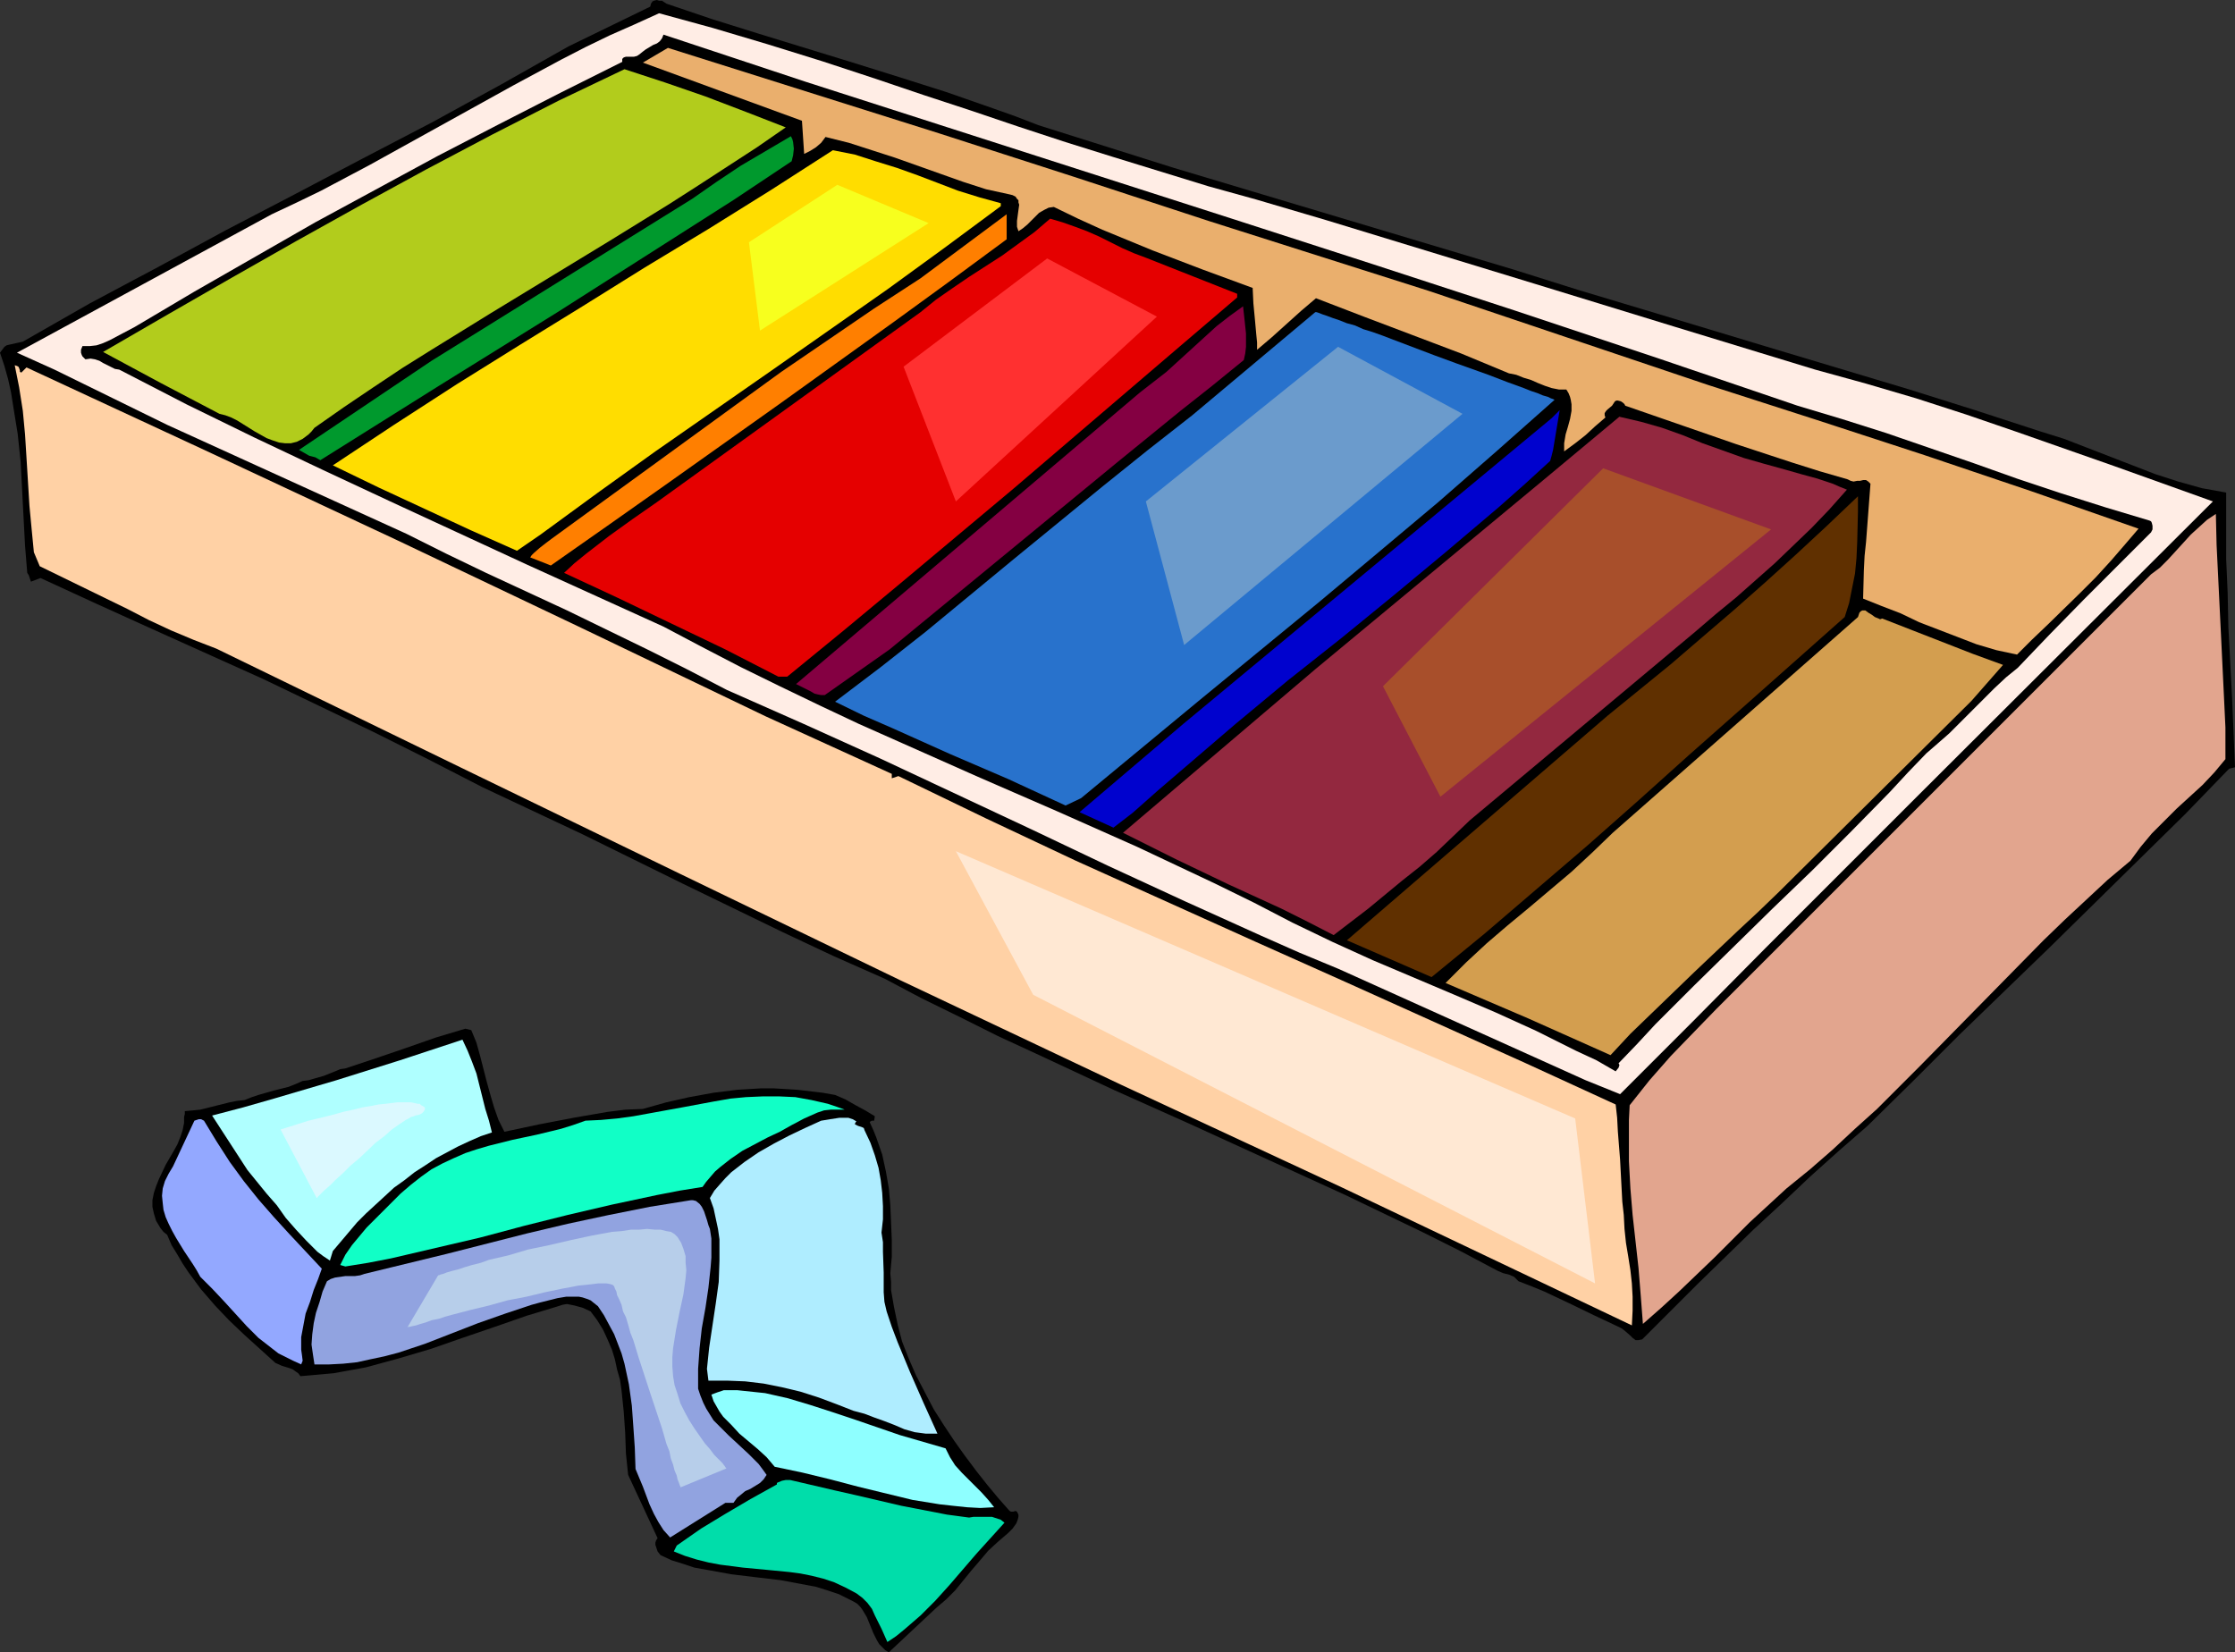 <?xml version="1.0" encoding="UTF-8" standalone="no"?>
<svg
   version="1.0"
   width="129.766mm"
   height="95.941mm"
   id="svg32"
   sodipodi:docname="Clay - Colored.wmf"
   xmlns:inkscape="http://www.inkscape.org/namespaces/inkscape"
   xmlns:sodipodi="http://sodipodi.sourceforge.net/DTD/sodipodi-0.dtd"
   xmlns="http://www.w3.org/2000/svg"
   xmlns:svg="http://www.w3.org/2000/svg">
  <rect width="100%" height="100%" fill="#333333" stroke="none"/>
  <sodipodi:namedview
     id="namedview32"
     pagecolor="#ffffff"
     bordercolor="#000000"
     borderopacity="0.25"
     inkscape:showpageshadow="2"
     inkscape:pageopacity="0.0"
     inkscape:pagecheckerboard="0"
     inkscape:deskcolor="#d1d1d1"
     inkscape:document-units="mm" />
  <defs
     id="defs1">
    <pattern
       id="WMFhbasepattern"
       patternUnits="userSpaceOnUse"
       width="6"
       height="6"
       x="0"
       y="0" />
  </defs>
  <path
     style="fill:#000000;fill-opacity:1;fill-rule:evenodd;stroke:none"
     d="m 257.59,36.843 74.498,22.3 14.382,4.525 14.544,4.363 28.926,8.726 29.088,8.726 14.382,4.525 14.382,4.686 5.171,1.616 5.01,1.939 10.019,3.878 5.01,1.939 5.01,1.616 5.171,1.454 2.747,0.485 2.586,0.485 v 7.272 7.272 l 0.323,7.433 0.162,7.595 0.808,15.351 0.646,15.351 -1.293,0.323 -9.696,10.019 -9.858,9.695 -19.715,19.391 -9.858,9.534 -10.019,9.695 -10.019,10.019 -10.181,10.019 -6.302,5.494 -6.302,5.656 -6.141,5.817 -6.302,5.817 -12.282,11.958 -12.12,12.119 -0.808,0.162 h -0.646 l -0.646,-0.485 -0.485,-0.485 -1.293,-1.131 -0.646,-0.485 -0.646,-0.323 -5.494,-2.585 -5.333,-2.585 -5.494,-2.585 -2.747,-1.131 -2.909,-1.131 -0.485,-0.485 -0.485,-0.485 -1.131,-0.485 -1.293,-0.323 -1.131,-0.485 -8.242,-4.363 -8.403,-4.201 -8.403,-4.04 -8.403,-4.04 -16.968,-7.756 -16.968,-7.756 -16.968,-7.595 -16.968,-7.918 -8.403,-3.878 -8.403,-4.201 -8.242,-4.04 -8.242,-4.363 -11.312,-5.009 -10.989,-5.171 -21.978,-10.665 -21.978,-10.827 -10.989,-5.171 -10.989,-5.171 L 93.889,166.601 81.931,160.622 69.811,154.804 57.691,148.987 33.29,137.999 21.17,132.505 8.888,126.849 6.787,127.657 6.464,126.688 6.302,126.203 5.979,125.718 5.494,119.739 5.171,113.599 4.525,101.318 3.878,95.177 2.909,89.198 2.424,86.128 1.778,83.219 0.97,80.311 0,77.402 0.485,76.756 0.97,76.109 1.454,75.786 2.101,75.625 3.555,75.302 5.01,74.978 19.715,66.576 34.582,58.658 49.45,50.578 64.64,42.66 79.669,34.742 94.859,26.824 109.888,18.583 l 14.867,-8.403 17.938,-8.726 0.162,-0.646 0.323,-0.485 0.323,-0.162 L 144.147,0 l 0.485,0.162 h 0.646 l 0.485,0.323 0.485,0.323 10.019,3.393 10.342,3.232 20.523,6.302 10.342,3.232 10.181,3.232 10.181,3.555 5.01,1.778 5.01,1.939 z"
     id="path1" />
  <path
     style="fill:#ffede5;fill-opacity:1;fill-rule:evenodd;stroke:none"
     d="m 192.142,17.29 10.504,3.555 10.342,3.393 10.504,3.555 10.342,3.393 10.342,3.232 10.504,3.232 10.504,3.232 10.504,2.909 15.352,4.525 15.352,4.686 30.704,9.372 30.542,9.372 15.352,4.686 15.352,4.686 11.15,3.07 10.989,3.232 10.989,3.555 10.827,3.717 21.654,7.595 21.654,7.756 -65.286,65.121 -16.483,16.482 -16.322,16.321 -16.16,16.321 -7.918,7.918 -7.918,7.918 -7.595,-3.07 -54.136,-24.4 -8.565,-3.555 -8.403,-3.717 -16.806,-7.595 -16.806,-7.756 -16.645,-7.918 -33.451,-15.674 -16.806,-7.595 -16.806,-7.433 -8.726,-4.525 -8.726,-4.363 -17.614,-8.564 -17.776,-8.241 -8.726,-4.201 -8.726,-4.363 -52.52,-23.915 -8.242,-4.04 -8.242,-4.04 -8.242,-4.04 -8.242,-3.717 55.914,-30.379 5.494,-2.585 5.333,-2.585 10.666,-5.656 10.504,-5.817 10.504,-5.817 10.504,-5.817 10.504,-5.656 5.333,-2.747 5.333,-2.585 5.494,-2.424 5.333,-2.424 11.797,3.232 11.958,3.555 11.958,3.717 z"
     id="path2" />
  <path
     style="fill:#000000;fill-opacity:1;fill-rule:evenodd;stroke:none"
     d="m 394.465,89.037 9.696,2.909 9.696,3.07 19.23,6.625 9.534,3.393 9.696,3.232 9.696,3.07 9.696,2.909 0.323,0.162 0.162,0.323 0.162,0.646 v 0.808 l -0.323,0.646 -3.555,3.555 -3.717,3.717 -7.595,7.595 -7.434,7.595 -3.555,3.717 -3.394,3.555 -2.586,2.101 -2.586,2.424 -4.848,4.848 -5.01,5.009 -2.586,2.262 -2.424,2.101 -4.04,4.201 -4.04,4.363 -8.403,8.564 -8.565,8.564 -8.726,8.403 -8.726,8.564 -8.565,8.403 -8.403,8.403 -4.04,4.363 -4.04,4.201 0.162,0.323 v 0.162 l -0.162,0.485 -0.646,0.808 -4.202,-2.424 -4.525,-2.101 -8.726,-4.363 -8.888,-4.04 -9.05,-3.878 -17.938,-7.595 -8.888,-4.04 -8.726,-4.201 -8.403,-4.363 -8.565,-4.201 -8.565,-4.04 -8.565,-4.04 -17.453,-7.756 -17.453,-7.595 -17.453,-7.756 -8.726,-3.878 -8.565,-4.04 -8.726,-4.201 -8.565,-4.201 -8.403,-4.363 -8.565,-4.525 L 115.705,123.94 85.648,110.044 70.781,103.095 55.752,95.985 40.885,88.714 26.179,81.119 l -0.97,-0.162 -0.97,-0.485 -1.616,-0.808 -0.808,-0.485 -0.97,-0.323 -0.97,-0.162 -1.131,0.162 -0.323,-0.323 -0.323,-0.323 -0.162,-0.323 -0.162,-0.485 v -0.646 l 0.323,-0.808 h 1.616 l 1.454,-0.162 1.454,-0.485 1.454,-0.646 2.747,-1.454 2.747,-1.454 13.09,-7.756 13.251,-7.595 13.251,-7.595 13.413,-7.272 13.413,-7.272 13.413,-6.948 13.574,-6.948 13.574,-6.787 v -0.646 l 0.323,-0.323 0.485,-0.162 h 0.485 1.293 l 0.646,-0.162 0.485,-0.323 0.808,-0.646 0.646,-0.485 0.808,-0.485 0.808,-0.485 0.808,-0.323 0.646,-0.485 0.485,-0.646 0.323,-0.808 31.189,10.342 31.189,10.019 62.378,20.037 31.027,10.019 31.189,10.18 31.027,10.342 z"
     id="path3" />
  <path
     style="fill:#eaaf6d;fill-opacity:1;fill-rule:evenodd;stroke:none"
     d="m 265.185,48.477 48.318,15.351 61.408,20.684 23.594,7.595 23.755,7.756 23.432,7.918 23.594,8.241 -2.909,3.393 -3.07,3.555 -3.394,3.717 -3.555,3.555 -6.949,6.787 -3.555,3.393 -3.232,3.232 -4.525,-0.97 -4.363,-1.293 -4.202,-1.616 -4.202,-1.616 -4.202,-1.616 -4.04,-1.939 -4.202,-1.616 -4.04,-1.616 0.162,-6.14 0.162,-3.232 0.323,-3.07 0.97,-12.766 -0.485,-0.485 -0.485,-0.323 h -0.646 l -0.646,0.162 h -0.646 l -0.808,0.162 -0.646,-0.162 -0.646,-0.323 -6.141,-1.778 -6.141,-1.939 -12.282,-4.04 -12.12,-4.201 -12.12,-4.201 -0.162,-0.323 -0.323,-0.323 -0.485,-0.323 -0.646,-0.162 h -0.323 l -0.323,0.162 -0.323,0.485 -0.323,0.485 -0.97,0.808 -0.323,0.323 -0.323,0.485 v 0.485 l 0.162,0.485 -1.131,0.97 -1.131,0.97 -2.101,1.939 -2.262,1.778 -2.424,1.778 v -1.778 l 0.323,-1.939 0.485,-1.616 0.485,-1.778 0.323,-1.778 v -1.454 l -0.162,-0.97 -0.162,-0.646 -0.323,-0.808 -0.485,-0.808 h -1.616 l -1.616,-0.323 -1.454,-0.485 -1.616,-0.646 -1.454,-0.646 -1.616,-0.485 -1.616,-0.646 -1.616,-0.323 -10.504,-4.363 -10.666,-4.04 -10.666,-4.04 -10.504,-4.04 -3.232,2.747 -3.232,2.909 -3.232,2.909 -3.232,2.747 v -1.616 l -0.162,-1.616 -0.323,-3.555 -0.323,-3.393 -0.162,-3.393 -10.989,-4.04 -10.989,-4.201 -5.494,-2.262 -5.494,-2.262 -5.333,-2.424 -5.333,-2.585 -1.131,0.162 -0.97,0.485 -1.131,0.646 -0.808,0.808 -1.778,1.778 -0.97,0.808 -0.97,0.646 -0.162,-0.485 -0.162,-0.485 v -1.293 l 0.323,-2.424 0.162,-1.131 -0.162,-0.485 v -0.485 l -0.323,-0.323 -0.323,-0.485 -0.646,-0.323 -0.646,-0.162 -5.171,-1.131 -5.01,-1.616 -5.01,-1.778 -10.019,-3.555 -5.01,-1.616 -5.01,-1.616 -5.171,-1.293 -0.97,1.293 -1.131,0.97 -1.293,0.808 -1.293,0.646 v 0 l -0.485,-7.272 -34.906,-12.766 5.494,-3.232 29.734,9.372 29.734,9.372 29.573,9.534 z"
     id="path4" />
  <path
     style="fill:#b2cc1c;fill-opacity:1;fill-rule:evenodd;stroke:none"
     d="m 172.427,27.955 -6.302,4.363 -6.464,4.201 -6.464,4.201 -6.302,4.04 -13.09,8.08 -26.018,15.836 -13.09,8.08 -6.464,4.04 -6.302,4.201 -6.464,4.363 -6.464,4.525 -0.646,0.808 -0.646,0.646 -0.646,0.485 -0.646,0.485 -1.293,0.646 -1.293,0.323 H 62.539 L 61.246,97.116 59.792,96.632 58.499,96.147 55.914,94.692 54.621,93.884 53.328,93.077 52.035,92.269 50.742,91.622 49.45,91.137 48.157,90.814 41.693,87.421 35.229,84.027 28.926,80.634 22.624,77.241 36.845,68.999 50.904,60.92 65.125,52.84 79.346,44.922 93.566,37.166 l 14.382,-7.595 14.544,-7.433 14.544,-6.948 8.888,2.909 8.888,3.07 8.888,3.393 z"
     id="path5" />
  <path
     style="fill:#00992d;fill-opacity:1;fill-rule:evenodd;stroke:none"
     d="m 173.72,35.388 -12.605,8.403 -12.928,8.241 -25.856,16.482 -26.018,16.159 -26.018,16.321 -1.131,-0.646 -1.293,-0.323 -1.131,-0.646 -1.131,-0.646 29.088,-19.553 57.206,-35.55 5.333,-3.717 5.333,-3.555 5.494,-3.232 5.494,-3.232 0.323,0.646 0.162,0.646 0.162,1.454 -0.162,1.454 z"
     id="path6" />
  <path
     style="fill:#ffdd00;fill-opacity:1;fill-rule:evenodd;stroke:none"
     d="m 219.614,44.599 v 0.646 l -12.443,9.211 -12.443,9.049 -25.371,17.775 -25.533,17.775 -12.605,9.049 -12.605,9.211 -5.171,3.555 -10.181,-4.525 -20.2,-9.372 -10.019,-4.848 13.413,-8.888 13.736,-8.888 13.736,-8.564 13.898,-8.564 13.736,-8.564 13.898,-8.403 13.736,-8.564 13.574,-8.726 2.424,0.485 2.424,0.485 4.525,1.454 4.686,1.454 4.525,1.616 8.888,3.393 4.686,1.454 z"
     id="path7" />
  <path
     style="fill:#ff7f00;fill-opacity:1;fill-rule:evenodd;stroke:none"
     d="m 220.907,52.517 -12.282,9.049 -12.443,9.049 -25.21,18.098 -25.048,17.775 -12.605,8.888 -12.443,8.726 -4.525,-1.778 0.323,-0.485 0.485,-0.485 1.293,-1.131 1.454,-1.131 1.293,-0.97 40.238,-29.248 10.019,-7.272 10.181,-6.948 10.181,-6.948 10.181,-6.625 v 0 l 18.907,-14.058 z"
     id="path8" />
  <path
     style="fill:#e50000;fill-opacity:1;fill-rule:evenodd;stroke:none"
     d="m 251.449,56.557 20.038,7.918 v 0.808 l -12.12,10.342 -12.282,10.503 -24.563,21.007 -24.886,20.845 -12.443,10.342 -12.443,10.18 h -1.939 l -11.635,-5.979 -11.797,-5.656 -11.797,-5.656 -11.797,-5.494 2.262,-2.101 2.586,-2.101 5.01,-3.878 5.171,-3.717 5.333,-3.717 57.853,-41.691 3.394,-2.747 3.717,-2.585 3.555,-2.424 7.272,-4.686 3.555,-2.585 3.555,-2.585 3.394,-2.909 2.747,0.808 2.747,0.97 2.586,0.97 2.586,1.131 5.171,2.585 2.586,1.131 z"
     id="path9" />
  <path
     style="fill:#840042;fill-opacity:1;fill-rule:evenodd;stroke:none"
     d="m 272.78,67.222 0.323,2.909 0.323,3.07 v 1.454 1.454 l -0.162,1.454 -0.323,1.454 -6.949,5.656 -6.949,5.494 -6.949,5.656 -6.949,5.656 -49.934,41.044 -14.221,10.019 h -0.808 l -0.808,-0.162 -0.646,-0.162 -0.808,-0.485 -1.616,-0.808 -1.616,-0.808 75.467,-63.99 2.909,-2.262 2.909,-2.262 5.494,-5.009 5.494,-5.009 2.909,-2.262 z"
     id="path10" />
  <path
     style="fill:#2872cc;fill-opacity:1;fill-rule:evenodd;stroke:none"
     d="m 341.137,87.744 -12.766,11.311 -12.766,11.15 -13.09,10.988 -12.928,10.827 -26.179,21.492 -13.09,10.827 -13.09,10.827 -3.394,1.616 -6.302,-2.909 -6.302,-2.909 -12.766,-5.494 -12.605,-5.656 -6.302,-2.747 -6.302,-3.07 10.019,-7.595 9.858,-7.756 19.392,-15.998 19.554,-15.998 9.858,-7.918 9.696,-7.595 26.987,-22.623 h 0.323 l 0.485,0.162 0.808,0.323 0.97,0.323 1.293,0.485 1.454,0.485 1.616,0.646 1.778,0.485 1.778,0.808 2.101,0.646 2.262,0.808 2.101,0.808 4.686,1.778 4.686,1.778 4.848,1.778 4.525,1.616 2.262,0.808 2.101,0.808 2.101,0.808 1.778,0.646 1.778,0.646 1.616,0.646 1.454,0.485 1.131,0.485 1.131,0.323 0.646,0.323 0.485,0.162 z"
     id="path11" />
  <path
     style="fill:#ffd1a5;fill-opacity:1;fill-rule:evenodd;stroke:none"
     d="m 4.363,81.28 v 0.162 0.162 l 0.323,0.162 v 0 l 1.131,-1.131 40.723,18.906 40.723,19.068 40.4,19.229 40.4,19.391 27.634,12.604 v 0.97 l 1.454,-0.485 19.392,9.372 19.554,9.211 19.715,8.888 19.715,8.888 19.877,8.888 39.43,17.775 19.715,9.049 0.323,2.909 0.162,3.07 0.485,6.14 0.323,6.14 0.162,3.07 0.323,2.909 0.162,3.07 0.323,3.07 0.485,2.909 0.485,3.07 0.323,2.909 0.162,2.909 v 3.07 l -0.162,3.232 -63.509,-30.218 -48.642,-22.623 -48.48,-22.946 -48.157,-23.269 -48.318,-23.431 -53.49,-26.016 -5.01,-1.939 -5.01,-2.101 -4.848,-2.262 -4.686,-2.424 L 8.726,124.264 7.434,121.193 6.949,116.184 6.464,111.013 5.818,100.51 5.494,95.339 5.01,90.168 4.202,84.997 3.717,82.573 3.232,80.149 l 0.485,0.162 0.323,0.162 0.162,0.323 z"
     id="path12" />
  <path
     style="fill:#0002ce;fill-opacity:1;fill-rule:evenodd;stroke:none"
     d="m 340.168,101.156 -5.656,5.171 -5.656,5.009 -11.635,9.857 -11.474,9.534 -11.474,9.372 -11.635,9.211 -11.474,9.534 -11.312,9.695 -5.656,4.848 -5.656,5.009 -4.202,3.232 -7.434,-3.393 22.786,-19.391 80.8,-67.06 1.778,-1.778 -0.485,2.909 -0.485,2.909 -0.485,2.909 -0.323,1.293 z"
     id="path13" />
  <path
     style="fill:#93283f;fill-opacity:1;fill-rule:evenodd;stroke:none"
     d="m 391.88,103.095 3.394,0.97 3.555,0.97 3.394,1.131 1.454,0.646 1.616,0.646 -3.878,4.363 -3.878,4.04 -4.04,3.878 -4.04,3.878 -4.202,3.717 -4.202,3.717 -4.525,3.717 -4.525,3.878 -49.45,41.367 -3.717,3.555 -3.555,3.393 -3.717,3.232 -3.878,3.07 -7.434,6.14 -7.595,5.817 -5.656,-2.909 -5.818,-2.909 -11.635,-5.333 -11.474,-5.494 -5.818,-2.909 -5.818,-2.909 42.178,-35.873 50.258,-41.691 16.483,-13.735 4.848,1.131 4.525,1.293 4.525,1.616 4.363,1.778 4.525,1.616 4.525,1.616 4.525,1.293 z"
     id="path14" />
  <path
     style="fill:#603000;fill-opacity:1;fill-rule:evenodd;stroke:none"
     d="m 404.808,135.413 -11.474,10.18 -11.474,10.18 -11.15,9.857 -11.15,10.019 -11.15,9.857 -11.312,9.695 -11.312,9.695 -11.635,9.534 -18.584,-8.08 57.206,-49.285 6.949,-5.656 6.949,-5.656 6.949,-5.979 6.787,-5.817 6.949,-6.14 6.787,-6.14 6.787,-6.302 6.787,-6.464 v 3.393 l -0.162,6.625 -0.162,3.555 -0.323,3.393 -0.646,3.232 -0.646,3.232 z"
     id="path15" />
  <path
     style="fill:#e2a58e;fill-opacity:1;fill-rule:evenodd;stroke:none"
     d="m 486.254,112.791 0.162,6.787 0.323,6.625 0.646,13.25 0.646,13.412 0.323,6.787 v 6.948 l -2.424,2.909 -2.586,2.747 -5.656,5.171 -2.747,2.747 -2.747,2.747 -2.424,2.909 -2.262,3.07 -5.01,4.201 -4.686,4.363 -4.686,4.363 -4.686,4.525 -9.05,9.211 -9.05,9.211 -9.211,9.372 -9.211,9.211 -4.848,4.363 -4.848,4.525 -5.01,4.363 -5.171,4.201 -4.04,3.717 -4.04,3.717 -7.757,7.756 -7.757,7.433 -3.878,3.555 -4.04,3.555 -0.485,-6.302 -0.485,-5.979 -0.646,-5.817 -0.646,-5.817 -0.485,-5.817 -0.323,-5.979 v -5.979 -3.07 l 0.162,-3.232 4.363,-5.494 4.686,-5.333 5.01,-5.171 5.01,-5.171 10.342,-10.342 5.01,-5.009 4.848,-4.848 75.144,-75.14 1.939,-1.454 1.778,-1.778 3.394,-3.717 1.616,-1.778 1.778,-1.616 1.778,-1.616 z"
     id="path16" />
  <path
     style="fill:#d39e4f;fill-opacity:1;fill-rule:evenodd;stroke:none"
     d="m 439.551,145.917 -6.949,7.918 -42.178,41.852 -4.525,4.363 -4.686,4.363 -9.373,8.888 -9.373,9.049 -4.686,4.525 -4.363,4.686 -9.05,-4.04 -9.05,-4.04 -9.05,-3.878 -9.05,-3.878 4.525,-4.525 4.525,-4.201 4.525,-3.878 4.686,-3.878 9.373,-7.918 4.525,-4.201 4.525,-4.363 53.813,-47.346 0.162,-0.485 0.162,-0.485 0.323,-0.323 0.323,-0.162 h 0.323 0.323 l 0.646,0.485 0.808,0.485 0.646,0.485 0.808,0.323 0.323,0.162 0.485,-0.162 6.626,2.585 13.251,5.171 z"
     id="path17" />
  <path
     style="fill:#000000;fill-opacity:1;fill-rule:evenodd;stroke:none"
     d="m 191.981,244.972 -0.162,0.97 h -0.323 -0.162 l -0.323,0.162 -0.162,0.162 0.808,1.778 0.646,1.616 1.293,3.717 0.808,3.717 0.646,3.717 0.323,3.717 0.162,3.717 0.162,3.878 v 3.717 l -0.162,1.778 -0.162,1.778 0.162,1.939 v 1.778 l 0.646,3.717 0.808,3.878 0.97,3.717 1.454,3.717 1.616,3.717 1.939,3.717 1.939,3.717 2.262,3.555 2.262,3.393 2.424,3.393 2.424,3.232 2.424,3.07 2.424,2.909 2.424,2.747 0.323,0.162 h 0.485 l 0.485,-0.162 0.323,0.162 0.323,0.646 v 0.485 l -0.162,0.646 -0.323,0.808 -0.808,1.131 -0.485,0.485 -0.485,0.485 -2.262,1.939 -2.101,1.939 -1.778,2.101 -1.939,2.262 -3.555,4.363 -1.939,1.939 -2.262,1.939 -10.342,9.695 -0.808,-0.485 -0.646,-0.646 -0.646,-0.646 -0.485,-0.808 -0.808,-1.616 -1.454,-3.555 -0.97,-1.616 -0.485,-0.646 -0.646,-0.646 -0.808,-0.485 -0.97,-0.485 -2.262,-1.131 -2.424,-0.808 -2.586,-0.808 -2.586,-0.485 -2.586,-0.485 -2.586,-0.485 -5.494,-0.646 -5.333,-0.646 -5.333,-0.97 -2.747,-0.485 -2.424,-0.808 -2.586,-0.808 -2.424,-1.131 -0.646,-0.808 -0.323,-0.97 -0.162,-0.485 v -0.485 l 0.162,-0.485 0.323,-0.485 -6.464,-13.897 -0.485,-4.686 -0.162,-4.525 -0.323,-4.686 -0.485,-4.686 -0.323,-2.262 -0.646,-2.262 -0.485,-2.262 -0.646,-2.101 -0.97,-2.262 -0.97,-2.101 -1.293,-2.101 -1.454,-1.939 -1.778,-0.808 -1.778,-0.485 -0.808,-0.162 -0.808,-0.162 -0.97,0.162 -0.97,0.323 -6.949,2.101 -6.949,2.424 -7.11,2.424 -6.949,2.424 -7.11,2.101 -3.555,0.97 -3.555,0.97 -3.555,0.646 -3.555,0.646 -3.555,0.323 -3.717,0.323 -0.485,-0.646 -0.485,-0.323 -0.646,-0.485 -0.808,-0.323 -1.616,-0.485 -1.454,-0.646 -6.787,-6.14 -3.394,-3.232 -3.07,-3.232 -3.07,-3.555 -2.747,-3.717 -1.293,-1.939 -1.131,-1.939 -1.293,-2.101 -0.97,-2.262 -0.808,-0.646 -0.646,-0.808 -0.485,-0.808 -0.485,-0.808 -0.485,-1.616 -0.323,-1.454 v -1.454 l 0.323,-1.616 0.485,-1.454 0.646,-1.616 1.454,-3.07 1.778,-3.07 0.808,-1.454 0.646,-1.616 0.485,-1.454 0.323,-1.616 v -0.323 -0.323 -0.646 l 0.162,-0.646 v -0.646 l 1.778,-0.162 1.616,-0.162 3.232,-0.808 3.232,-0.808 1.616,-0.323 1.616,-0.162 1.616,-0.646 1.454,-0.485 3.394,-0.97 3.232,-0.808 1.616,-0.646 1.454,-0.646 1.293,-0.162 1.131,-0.323 2.262,-0.646 2.424,-0.97 1.131,-0.485 1.131,-0.162 6.787,-2.262 6.626,-2.262 6.464,-2.262 6.464,-1.939 1.293,0.323 1.131,2.747 0.808,2.909 1.454,5.656 0.808,2.909 0.808,2.747 0.97,2.747 1.293,2.585 7.595,-1.616 7.595,-1.454 3.717,-0.646 3.717,-0.646 3.878,-0.485 3.878,-0.162 5.171,-1.454 5.01,-1.131 5.333,-0.97 5.171,-0.646 5.333,-0.323 h 2.586 l 2.747,0.162 2.586,0.162 2.747,0.323 2.747,0.323 2.747,0.485 2.262,0.97 2.262,1.293 2.101,1.131 z"
     id="path18" />
  <path
     style="fill:#11ffc6;fill-opacity:1;fill-rule:evenodd;stroke:none"
     d="m 185.355,243.518 h -1.454 -1.616 l -1.454,0.162 -1.454,0.485 -1.454,0.646 -1.454,0.646 -2.747,1.454 -2.586,1.454 -2.747,1.293 -2.747,1.454 -2.747,1.454 -2.586,1.778 -2.262,1.778 -1.131,0.97 -0.97,1.131 -0.97,1.131 -0.808,1.131 -5.01,0.808 -5.01,0.97 -9.858,2.101 -9.696,2.262 -9.696,2.424 -9.696,2.585 -9.696,2.262 -9.696,2.262 -5.01,0.97 -5.01,0.808 -1.131,-0.323 1.131,-2.262 1.454,-2.101 1.616,-1.939 1.616,-1.939 3.717,-3.717 3.717,-3.717 2.262,-1.939 2.262,-1.778 2.262,-1.616 2.424,-1.293 2.424,-1.131 2.586,-1.131 2.424,-0.808 2.747,-0.808 5.171,-1.293 5.333,-1.131 5.333,-1.293 2.586,-0.808 2.747,-0.97 3.394,-0.162 3.555,-0.323 3.555,-0.485 3.555,-0.646 7.11,-1.293 6.949,-1.293 3.717,-0.646 3.394,-0.323 3.717,-0.162 h 3.555 l 3.555,0.162 3.555,0.646 3.555,0.808 1.939,0.646 z"
     id="path19" />
  <path
     style="fill:#afedff;fill-opacity:1;fill-rule:evenodd;stroke:none"
     d="m 187.941,246.103 -0.162,0.162 -0.162,0.323 v 0.162 l 0.323,0.162 0.323,0.162 0.485,0.162 0.485,0.162 0.323,0.162 0.162,0.485 1.293,2.747 0.97,2.747 0.808,2.747 0.485,2.747 0.323,2.747 0.162,2.909 v 2.909 l -0.323,2.909 0.323,2.101 v 2.101 l 0.162,4.525 v 4.363 l 0.162,2.101 0.485,2.101 1.131,3.393 1.293,3.393 2.747,6.625 2.909,6.625 3.07,6.787 h -1.293 -1.293 l -2.424,-0.323 -2.262,-0.646 -2.262,-0.97 -2.101,-0.808 -2.262,-0.808 -2.101,-0.808 -2.424,-0.646 -3.717,-1.454 -3.878,-1.454 -4.04,-1.293 -4.04,-0.97 -4.04,-0.808 -4.04,-0.485 -4.04,-0.162 h -4.04 l -0.323,-2.585 0.485,-4.686 1.454,-9.695 0.646,-4.686 0.162,-4.686 v -2.424 -2.262 l -0.323,-2.262 -0.485,-2.262 -0.485,-2.262 -0.808,-2.262 0.97,-1.616 1.131,-1.293 1.293,-1.454 1.293,-1.293 1.454,-1.131 1.454,-1.131 3.07,-2.101 3.394,-1.939 3.394,-1.778 3.394,-1.616 3.555,-1.616 1.939,-0.323 2.101,-0.323 h 0.97 0.97 l 0.97,0.323 z"
     id="path20" />
  <path
     style="fill:#afffff;fill-opacity:1;fill-rule:evenodd;stroke:none"
     d="m 107.949,248.527 -2.424,0.808 -2.586,1.131 -2.424,1.131 -2.424,1.293 -2.424,1.293 -2.424,1.616 -2.262,1.454 -2.262,1.778 -2.262,1.616 -2.101,1.939 -4.04,3.717 -1.939,1.939 -1.778,2.101 -1.778,2.101 -1.778,2.101 -0.646,2.101 -1.454,-0.97 -1.293,-0.97 -2.424,-2.424 -2.262,-2.424 -2.262,-2.585 -1.939,-2.747 -2.262,-2.585 -2.101,-2.585 -2.101,-2.585 -7.757,-11.958 6.787,-1.778 6.787,-1.939 13.736,-4.04 13.898,-4.363 13.736,-4.525 1.131,2.424 0.97,2.424 0.97,2.585 0.646,2.585 1.293,5.171 0.808,2.585 z"
     id="path21" />
  <path
     style="fill:#91a3e0;fill-opacity:1;fill-rule:evenodd;stroke:none"
     d="m 155.782,269.696 0.323,2.101 v 2.101 2.101 l -0.162,2.101 -0.485,4.525 -0.646,4.363 -0.808,4.525 -0.485,4.363 -0.323,4.525 v 2.101 2.262 l 0.485,1.454 0.646,1.616 0.646,1.293 0.808,1.293 0.808,1.293 1.131,1.131 2.101,2.101 4.525,4.201 2.101,2.101 0.97,1.293 0.808,1.131 -0.646,0.97 -0.808,0.808 -2.101,1.293 -1.131,0.485 -0.97,0.808 -0.808,0.646 -0.808,1.131 h -1.778 l -12.12,7.595 -1.454,-1.616 -1.131,-1.778 -0.97,-1.778 -0.97,-2.101 -1.454,-3.878 -1.616,-3.878 -0.162,-4.686 -0.323,-4.686 -0.323,-4.525 -0.646,-4.686 -0.485,-2.262 -0.485,-2.262 -0.646,-2.262 -0.808,-2.101 -0.808,-2.101 -1.131,-2.101 -1.131,-2.101 -1.293,-1.939 -0.808,-0.646 -0.808,-0.646 -0.808,-0.323 -0.97,-0.323 -0.808,-0.162 h -0.97 -1.778 l -1.939,0.323 -1.939,0.485 -1.939,0.485 -1.778,0.485 -5.818,1.939 -5.979,2.101 -11.635,4.525 -5.818,1.939 -3.07,0.808 -3.07,0.646 -2.909,0.646 -3.07,0.323 -3.07,0.162 h -3.232 l -0.323,-2.101 -0.323,-2.262 0.162,-2.262 0.323,-2.424 0.485,-2.262 0.808,-2.424 0.646,-2.262 0.97,-2.262 0.808,-0.485 0.97,-0.323 1.131,-0.162 1.131,-0.162 h 2.101 l 1.131,-0.162 0.97,-0.323 17.938,-4.363 17.776,-4.525 8.888,-2.101 9.05,-1.939 8.888,-1.778 9.05,-1.454 h 0.485 l 0.646,0.162 0.808,0.646 0.485,0.646 0.485,0.97 0.646,1.939 0.323,1.131 z"
     id="path22" />
  <path
     style="fill:#93a8ff;fill-opacity:1;fill-rule:evenodd;stroke:none"
     d="m 44.763,245.942 2.747,4.525 2.909,4.525 3.07,4.201 3.232,4.04 3.394,3.878 3.394,3.717 7.11,7.595 -0.808,2.262 -0.97,2.424 -0.808,2.585 -0.97,2.585 -0.485,2.585 -0.485,2.585 v 1.454 1.293 l 0.162,1.131 0.162,1.293 -0.323,0.808 -1.778,-0.808 -1.616,-0.808 -1.616,-0.808 -1.454,-1.131 -2.909,-2.262 -2.586,-2.585 -5.01,-5.494 -2.586,-2.747 -2.586,-2.585 -0.808,-1.454 -0.808,-1.293 -1.939,-2.909 -1.778,-2.909 -0.808,-1.454 -0.808,-1.616 -0.646,-1.454 -0.485,-1.616 -0.162,-1.454 -0.162,-1.616 0.162,-1.616 0.485,-1.616 0.808,-1.616 0.97,-1.616 4.686,-10.019 0.97,-0.323 h 0.485 z"
     id="path23" />
  <path
     style="fill:#8effff;fill-opacity:1;fill-rule:evenodd;stroke:none"
     d="m 207.494,317.85 0.97,1.939 1.131,1.778 1.454,1.616 1.454,1.454 1.454,1.454 1.454,1.454 1.454,1.616 1.293,1.616 -3.07,0.162 -2.909,-0.162 -3.07,-0.323 -2.909,-0.323 -5.979,-0.97 -5.979,-1.454 -5.979,-1.454 -6.141,-1.616 -5.979,-1.454 -6.141,-1.293 -1.778,-2.101 -1.939,-1.778 -4.04,-3.393 -1.778,-1.939 -1.778,-1.778 -0.808,-1.131 -0.646,-1.131 -0.646,-1.131 -0.485,-1.454 1.293,-0.485 1.454,-0.485 h 1.454 1.454 l 3.07,0.323 3.07,0.323 5.01,1.131 4.848,1.454 5.01,1.616 4.848,1.616 9.858,3.393 5.01,1.454 5.01,1.454 v -0.162 z"
     id="path24" />
  <path
     style="fill:#00ddaa;fill-opacity:1;fill-rule:evenodd;stroke:none"
     d="m 220.422,334.171 -3.07,3.393 -3.07,3.393 -5.979,6.948 -3.07,3.393 -3.232,3.232 -3.555,3.07 -1.778,1.454 -1.939,1.293 -1.293,-2.909 -1.454,-2.909 -0.646,-1.454 -0.97,-1.293 -1.131,-1.131 -1.293,-0.97 -2.424,-1.293 -2.424,-1.131 -2.424,-0.808 -2.586,-0.646 -2.424,-0.485 -2.424,-0.323 -5.01,-0.485 -5.171,-0.485 -5.01,-0.646 -2.586,-0.485 -2.586,-0.646 -2.586,-0.808 -2.424,-0.97 0.646,-1.293 5.333,-3.717 5.333,-3.232 5.494,-3.232 5.818,-3.232 v -0.323 l 0.323,-0.162 0.808,-0.323 0.808,-0.162 h 0.97 l 9.696,2.262 5.01,1.131 4.848,1.131 4.848,1.131 5.01,0.97 5.01,0.97 4.848,0.646 0.97,-0.162 h 0.97 2.101 0.97 l 0.97,0.323 0.97,0.323 z"
     id="path25" />
  <path
     style="fill:#ffe8d3;fill-opacity:1;fill-rule:evenodd;stroke:none"
     d="m 209.757,186.799 135.905,58.658 4.363,36.196 -123.301,-63.344 z"
     id="path26" />
  <path
     style="fill:#f7ff1e;fill-opacity:1;fill-rule:evenodd;stroke:none"
     d="m 164.347,53.164 2.424,19.391 37.006,-23.592 -20.038,-8.403 z"
     id="path27" />
  <path
     style="fill:#ff3030;fill-opacity:1;fill-rule:evenodd;stroke:none"
     d="M 198.283,80.472 209.757,110.044 253.873,69.484 229.795,56.719 Z"
     id="path28" />
  <path
     style="fill:#6b9bcc;fill-opacity:1;fill-rule:evenodd;stroke:none"
     d="m 293.627,76.109 27.31,14.705 -61.085,50.74 -8.403,-31.51 z"
     id="path29" />
  <path
     style="fill:#a84f2b;fill-opacity:1;fill-rule:evenodd;stroke:none"
     d="m 303.484,150.603 12.605,24.239 72.558,-58.658 -36.845,-13.412 z"
     id="path30" />
  <path
     style="fill:#dbf9ff;fill-opacity:1;fill-rule:evenodd;stroke:none"
     d="m 61.57,247.881 7.918,15.028 h 0.162 v -0.162 l 0.323,-0.323 0.323,-0.323 0.323,-0.323 0.485,-0.485 1.293,-1.131 1.293,-1.293 1.616,-1.454 1.616,-1.616 1.939,-1.616 3.555,-3.393 1.939,-1.454 1.616,-1.454 1.616,-1.131 1.454,-0.97 0.646,-0.323 0.485,-0.323 0.646,-0.162 0.323,-0.162 0.808,-0.162 0.646,-0.323 0.323,-0.323 0.323,-0.485 v -0.485 l -0.485,-0.323 -0.323,-0.162 -0.323,-0.323 h -0.485 l -0.646,-0.162 -0.808,-0.162 H 89.365 88.395 87.264 l -1.293,0.162 -1.293,0.162 -1.616,0.162 -1.616,0.323 -1.939,0.323 -1.939,0.485 -2.262,0.485 -2.262,0.646 -2.586,0.646 -2.747,0.646 -3.07,0.97 z"
     id="path31" />
  <path
     style="fill:#b7ceea;fill-opacity:1;fill-rule:evenodd;stroke:none"
     d="m 96.152,279.876 h 0.162 l 0.323,-0.162 0.646,-0.162 0.808,-0.323 1.131,-0.323 1.293,-0.323 1.454,-0.485 1.616,-0.485 1.939,-0.485 1.778,-0.646 2.101,-0.485 2.101,-0.485 4.363,-1.293 4.686,-0.97 4.848,-1.131 4.525,-0.97 4.363,-0.808 2.101,-0.162 2.101,-0.323 h 1.778 l 1.778,-0.162 1.616,0.162 h 1.293 l 1.293,0.323 0.97,0.162 0.808,0.485 0.646,0.646 0.808,1.293 0.485,1.293 0.485,1.616 v 1.454 l 0.162,1.616 -0.162,1.778 -0.485,3.555 -0.808,3.717 -0.808,4.04 -0.646,4.04 -0.162,1.939 v 2.101 l 0.162,2.101 0.323,1.939 0.646,1.939 0.646,2.101 0.97,1.939 0.97,1.778 1.131,1.778 1.131,1.616 1.131,1.616 1.131,1.293 0.97,1.293 0.97,0.97 0.808,0.808 0.485,0.646 0.323,0.485 h 0.162 l -10.181,4.201 v -0.162 l -0.162,-0.323 -0.162,-0.485 -0.323,-0.808 -0.162,-0.808 -0.485,-1.131 -0.323,-1.293 -0.485,-1.293 -0.323,-1.616 -0.646,-1.616 -0.97,-3.393 -1.293,-3.878 -1.293,-3.878 -2.586,-7.918 -1.131,-3.717 -0.646,-1.616 -0.485,-1.778 -0.485,-1.616 -0.646,-1.293 -0.323,-1.454 -0.485,-1.131 -0.485,-0.97 -0.162,-0.808 -0.323,-0.646 -0.162,-0.485 -0.323,-0.323 -0.485,-0.162 -0.808,-0.162 h -1.939 l -1.293,0.162 -1.454,0.162 -1.616,0.162 -1.616,0.323 -1.778,0.323 -3.878,0.808 -4.04,0.97 -4.202,0.808 -4.04,1.131 -4.04,0.97 -3.717,0.97 -1.778,0.485 -1.454,0.485 -1.616,0.323 -1.293,0.485 -1.131,0.323 -0.97,0.323 -0.808,0.162 -0.646,0.162 h -0.323 l -0.162,0.162 z"
     id="path32" />
</svg>
